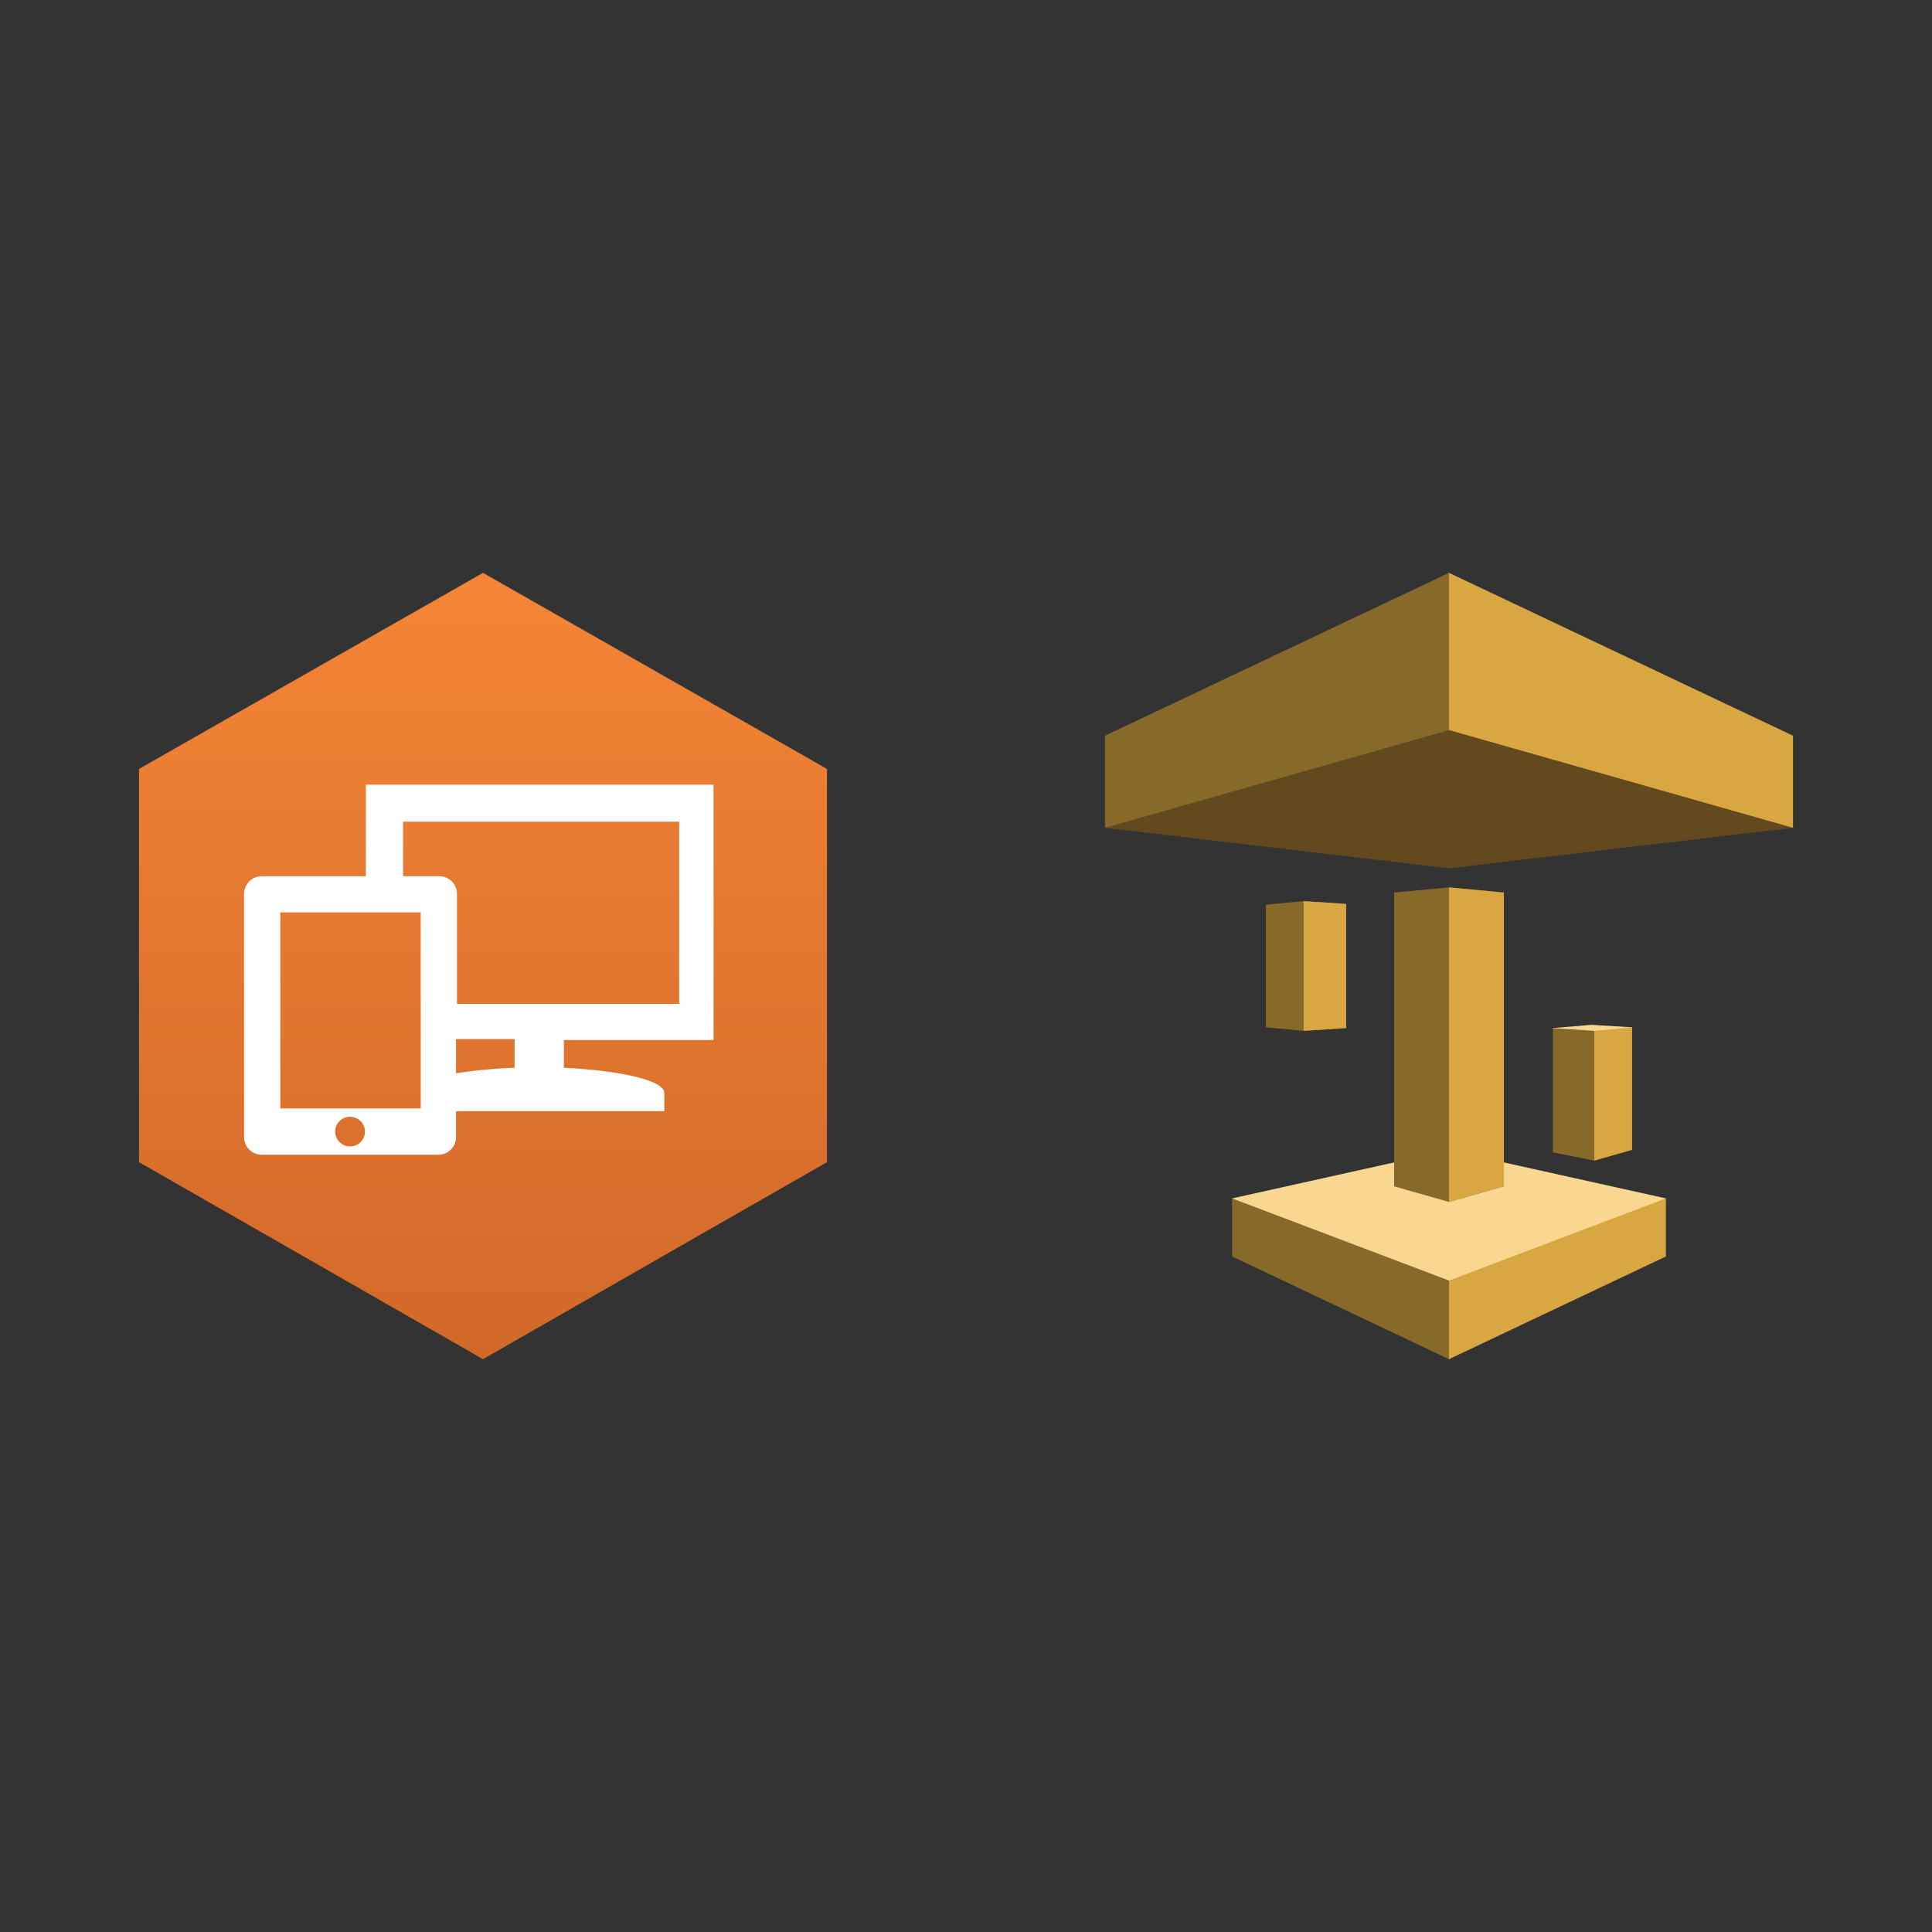 <svg xmlns="http://www.w3.org/2000/svg" xmlns:xlink="http://www.w3.org/1999/xlink" width="148" height="148" fill="#fff" fill-rule="evenodd" stroke="#000"><rect width="100%" height="100%" fill="#333333" stroke="none"/><svg width="64" height="64" x="5" y="42" viewBox="0 0 74.375 85"><use xlink:href="#B" x="2.188" y="2.5" stroke-linecap="round" stroke-linejoin="round"/><defs><linearGradient id="A" x1="50%" y1="0%" x2="50%" y2="100%"><stop offset="0%" stop-color="#f58536"/><stop offset="100%" stop-color="#d16929"/></linearGradient></defs><symbol id="B" overflow="visible"><g stroke="none"><path d="M0 19.953L35 0l35 19.953v40L35 80 0 59.953v-40z" fill="url(#A)"/><path d="M23.081 21.553v9.318H12.486c-.477 0-.934.188-1.271.524s-.526.79-.526 1.265h0v24.753h0c0 .474.189.929.526 1.264s.794.524 1.271.524h17.973a1.8 1.8 0 0 0 1.271-.524c.337-.335.526-.79.526-1.264h0v-2.635h21.189v-1.882c0-1.224-4.351-2.259-10.216-2.541v-2.824h15.23V21.553zm-1.608 36.8c-.612 0-1.164-.367-1.398-.93a1.5 1.5 0 0 1 .328-1.641 1.52 1.52 0 0 1 1.649-.326c.566.233.934.782.934 1.391.005.401-.153.787-.438 1.071a1.5 1.5 0 0 1-1.076.435zm7.189-3.859H14.378V34.541h14.284zm9.554-4.141c-1.996.068-3.986.256-5.959.565v-3.482h5.959zm16.649-6.494H32.351v-11.2h0c0-.474-.189-.929-.526-1.265s-.794-.524-1.271-.524h-3.689v-5.553h28.095v18.541z"/></g></symbol></svg><svg width="64" height="64" x="79" y="42" viewBox="0 0 74.375 85"><use xlink:href="#C" x="2.188" y="2.5" stroke-linecap="round" stroke-linejoin="round"/><symbol id="C" overflow="visible"><g stroke="none"><path d="M53.629 46.239l-4.147-.253-3.911.33 4.218 13.489 3.839-13.567z" fill="#fad791"/><path d="M70 25.938l-35 4.121-35-4.12L35 0l35 25.938z" fill="#624a1e"/><path d="M57.068 63.644L35 58.746l-22.067 4.898L35 80l22.067-16.356z" fill="#fad791"/><path d="M70 25.938l-35-9.942V0l35 16.57v9.368zM57.067 69.553L35 80v-7.998l22.067-8.358v5.909z" fill="#d9a741"/><path d="M35 80L12.933 69.553v-5.909L35 72.002V80zM0 25.938l35-9.942V0L0 16.57v9.368z" fill="#876929"/><path d="M53.629 58.707l-3.839 1.098V46.599l3.839-.36v12.468z" fill="#d9a741"/><path d="M29.416 62.42L35 64.004l5.584-1.584V32.527L35 32.002l-5.584.525V62.42z" fill="#876929"/><path d="M40.584 62.42L35 64.004V32.002l5.584.525V62.42z" fill="#d9a741"/><path d="M20.21 46.598l-3.839-.36V33.761l3.839-.36 4.321.282v12.634l-4.321.282zM45.572 58.96l4.218.845V46.599l-4.218-.282V58.96z" fill="#876929"/><path d="M24.531 46.316l-4.321.282V33.401l4.321.282v12.634z" fill="#d9a741"/></g></symbol></svg></svg>